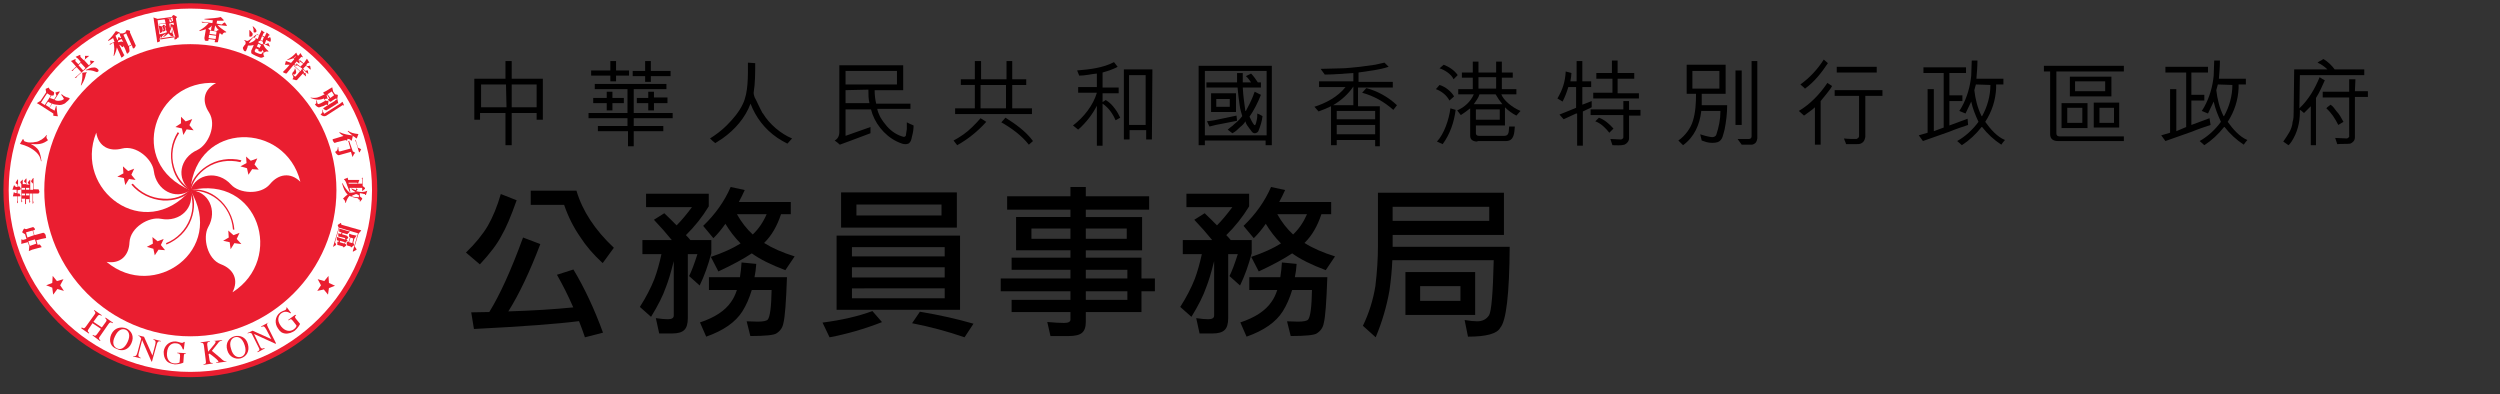 <?xml version="1.0" encoding="utf-8"?>
<!-- Generator: Adobe Illustrator 16.0.0, SVG Export Plug-In . SVG Version: 6.00 Build 0)  -->
<!DOCTYPE svg PUBLIC "-//W3C//DTD SVG 1.1//EN" "http://www.w3.org/Graphics/SVG/1.1/DTD/svg11.dtd">
<svg version="1.1" id="Layer_1" xmlns="http://www.w3.org/2000/svg" xmlns:xlink="http://www.w3.org/1999/xlink" x="0px" y="0px"
	 width="427.486px" height="67.418px" viewBox="0 0 427.486 67.418" enable-background="new 0 0 427.486 67.418"
	 xml:space="preserve">
<rect x="0" y="0" width="427.486" height="67.418" fill="#333333" stroke="none"/>
<g>
	<g>
		<path d="M85.637,33.176l2.707,1.067c-0.984,2.789-1.852,4.813-2.599,6.069c-0.711,1.386-1.94,3.019-3.69,4.896l-2.38-2.022
			c1.587-1.531,2.825-3.045,3.72-4.539C84.27,37.131,85.017,35.309,85.637,33.176z M89.438,40.614l2.953,1.12
			c-1.787,4.703-3.608,8.541-5.47,11.513c4.103-0.127,7.803-0.354,11.103-0.685c-0.839-1.932-1.77-3.791-2.789-5.578l2.815-0.901
			c1.896,3.153,3.582,6.754,5.06,10.801l-3.09,0.793c-0.311-0.93-0.646-1.85-1.013-2.762c-3.736,0.476-9.726,0.92-17.965,1.34
			l-0.465-2.844c1.057-0.019,2.087-0.037,3.09-0.056C85.51,50.368,87.432,46.12,89.438,40.614z M90.751,32.602h7.819
			c1.021,3.464,3.153,6.718,6.397,9.762l-1.913,2.625c-1.587-1.457-2.862-2.943-3.828-4.457c-1.147-1.642-2.068-3.474-2.763-5.496
			H90.75L90.751,32.602L90.751,32.602z"/>
		<path d="M110.476,33.122h10.719v2.16c-1.111,1.823-2.416,3.465-3.909,4.922c0.292,0.293,0.547,0.573,0.767,0.848h3.581v2.242
			c-0.547,2.078-1.212,3.92-1.995,5.522l-1.806-1.612c0.4-0.783,0.875-2.031,1.422-3.746h-1.642v10.938
			c0,0.965-0.2,1.642-0.602,2.021c-0.384,0.4-1.086,0.604-2.104,0.604h-2.188l-0.574-2.625c0.838,0.127,1.521,0.189,2.051,0.189
			c0.675,0,1.013-0.209,1.013-0.629V44.66c-0.492,1.951-0.938,3.428-1.34,4.43c-0.492,1.441-1.341,3.137-2.543,5.086l-1.914-1.693
			c1.039-1.623,1.867-3.217,2.487-4.784c0.456-1.222,0.855-2.636,1.203-4.238h-3.254v-2.405h5.03
			c-0.895-1.111-1.914-2.271-3.063-3.474l1.776-1.121c0.784,0.748,1.485,1.438,2.104,2.078c0.803-0.804,1.678-1.843,2.625-3.117
			h-7.848v-2.298L110.476,33.122L110.476,33.122z M128.304,57.458l-0.63-2.517c0.894,0.037,1.521,0.056,1.888,0.056
			c0.931,0,1.504-0.119,1.724-0.354c0.383-0.476,0.603-2.16,0.655-5.06h-3.392c-0.419,1.403-0.957,2.625-1.612,3.664
			c-1.167,1.842-3.228,3.28-6.181,4.319l-1.065-2.434c2.534-0.84,4.312-2.014,5.332-3.527c0.384-0.526,0.711-1.203,0.983-2.022
			h-4.784v-2.188h5.305c0.127-0.766,0.22-1.604,0.272-2.516l2.517,0.246c-0.055,0.818-0.154,1.576-0.301,2.27h5.551
			c-0.146,4.248-0.347,6.854-0.603,7.82c-0.128,0.766-0.521,1.357-1.176,1.777C132.387,57.301,130.892,57.458,128.304,57.458z
			 M124.941,31.973l2.406,0.52c-0.328,0.729-0.666,1.413-1.013,2.05h8.888v2.078h-1.668c-0.676,2.043-1.613,3.654-2.816,4.84
			c-0.036,0.037-0.063,0.064-0.081,0.082c1.422,0.895,3.162,1.66,5.223,2.297l-1.586,2.354c-2.442-0.911-4.356-1.868-5.741-2.87
			c-1.423,0.946-3.327,1.979-5.716,3.09l-1.284-2.488c2.06-0.692,3.755-1.459,5.086-2.297c-1.003-1.021-1.869-2.144-2.599-3.362
			c-0.675,0.967-1.357,1.786-2.052,2.461l-1.75-2.105C122.316,36.631,123.884,34.417,124.941,31.973z M126.008,36.622
			c0.767,1.367,1.668,2.524,2.707,3.473c0.984-0.93,1.777-2.086,2.38-3.473H126.008z"/>
		<path d="M149.178,53.191l1.641,1.888c-2.989,1.166-5.979,2.032-8.969,2.598l-1.203-2.516
			C143.911,54.741,146.755,54.084,149.178,53.191z M143.053,40.286h21.108v12.688h-21.108V40.286z M143.819,32.903h19.798v6.016
			h-19.798V32.903z M145.678,43.84h15.858v-1.586h-15.858V43.84z M145.678,47.45h15.858V45.7h-15.858V47.45z M161.539,51.004v-1.695
			H145.68v1.695H161.539z M160.992,36.84V34.98h-14.548v1.859H160.992z M157.301,53.301c3.354,0.564,6.407,1.248,9.16,2.051
			l-1.53,2.324c-2.897-1.004-5.889-1.805-8.97-2.406L157.301,53.301z"/>
		<path d="M172.214,33.559h10.828v-1.586h2.625v1.586h10.828v2.296h-10.828v1.259h9.625v5.688h-9.625v1.259h9.517v3.557h2.297v2.188
			h-2.297v3.555h-9.517v1.695c0,0.875-0.219,1.494-0.655,1.859c-0.42,0.363-1.186,0.547-2.298,0.547h-3.09l-0.547-2.406
			c1.167,0.109,2.124,0.164,2.871,0.164c0.729,0,1.094-0.191,1.094-0.574v-1.285h-10.063V51.28h10.063v-1.478H171.12v-2.188h11.922
			v-1.479h-10.063v-2.076h10.063v-1.26h-9.297v-5.688h9.297v-1.258h-10.828V33.559L172.214,33.559z M183.042,40.833v-1.75h-6.672
			v1.75H183.042z M192.667,40.833v-1.75h-7v1.75H192.667z M185.667,46.137v1.478h7.108v-1.478H185.667z M185.667,49.801v1.477h7.108
			v-1.477H185.667z"/>
		<path d="M202.877,33.122h10.72v2.16c-1.112,1.823-2.416,3.465-3.91,4.922c0.292,0.293,0.547,0.573,0.767,0.848h3.582v2.242
			c-0.548,2.078-1.213,3.92-1.996,5.522l-1.806-1.612c0.4-0.783,0.875-2.031,1.422-3.746h-1.641v10.938
			c0,0.965-0.201,1.642-0.603,2.021c-0.384,0.4-1.085,0.604-2.104,0.604h-2.188l-0.574-2.625c0.838,0.127,1.521,0.189,2.052,0.189
			c0.674,0,1.012-0.209,1.012-0.629V44.66c-0.492,1.951-0.938,3.428-1.34,4.43c-0.492,1.441-1.341,3.137-2.543,5.086l-1.914-1.693
			c1.039-1.623,1.868-3.217,2.487-4.784c0.456-1.222,0.855-2.636,1.203-4.238h-3.254v-2.405h5.03
			c-0.895-1.111-1.914-2.271-3.063-3.474l1.777-1.121c0.783,0.748,1.484,1.438,2.104,2.078c0.802-0.804,1.677-1.843,2.625-3.117
			h-7.849v-2.298L202.877,33.122L202.877,33.122z M220.704,57.458l-0.629-2.517c0.893,0.037,1.521,0.056,1.887,0.056
			c0.931,0,1.504-0.119,1.724-0.354c0.383-0.476,0.604-2.16,0.655-5.06h-3.391c-0.418,1.403-0.957,2.625-1.613,3.664
			c-1.166,1.842-3.227,3.28-6.179,4.319l-1.066-2.434c2.535-0.84,4.311-2.014,5.332-3.527c0.384-0.526,0.711-1.203,0.984-2.022
			h-4.785v-2.188h5.304c0.128-0.766,0.22-1.604,0.273-2.516l2.516,0.246c-0.055,0.818-0.153,1.576-0.301,2.27h5.551
			c-0.146,4.248-0.346,6.854-0.602,7.82c-0.129,0.766-0.521,1.357-1.176,1.777C224.788,57.301,223.294,57.458,220.704,57.458z
			 M217.341,31.973l2.406,0.52c-0.328,0.729-0.666,1.413-1.012,2.05h8.887v2.078h-1.668c-0.676,2.043-1.613,3.654-2.815,4.84
			c-0.037,0.037-0.063,0.064-0.082,0.082c1.422,0.895,3.164,1.66,5.223,2.297l-1.586,2.354c-2.441-0.911-4.355-1.868-5.74-2.87
			c-1.424,0.946-3.328,1.979-5.717,3.09l-1.284-2.488c2.06-0.692,3.754-1.459,5.086-2.297c-1.004-1.021-1.869-2.144-2.6-3.362
			c-0.674,0.967-1.357,1.786-2.051,2.461l-1.75-2.105C214.716,36.631,216.284,34.417,217.341,31.973z M218.407,36.622
			c0.766,1.367,1.668,2.524,2.707,3.473c0.984-0.93,1.777-2.086,2.379-3.473H218.407z"/>
		<path d="M257.165,40.176h-19.031V42.2h20.017c-0.055,8.075-0.594,12.688-1.613,13.836c-0.529,1.021-2.369,1.53-5.522,1.53
			l-0.574-2.844c0.875,0.146,1.596,0.219,2.16,0.219c0.895,0,1.567-0.348,2.022-1.039c0.4-0.674,0.666-3.811,0.793-9.405H238.08
			c-0.072,1.678-0.235,3.41-0.492,5.194c-0.475,2.699-1.258,5.359-2.352,7.984l-2.188-1.969c1.039-2.15,1.75-4.412,2.134-6.781
			c0.291-2.424,0.438-4.686,0.438-6.781v-9.188h21.547L257.165,40.176L257.165,40.176z M254.65,35.364h-16.517v2.405h16.517V35.364z
			 M240.322,46.52h11.922v7.328h-11.922V46.52z M249.728,51.441v-2.516h-6.892v2.516H249.728z"/>
	</g>
</g>
<g>
	<path fill="#EA1E30" stroke="#EA1E30" stroke-miterlimit="10" d="M32.55,1.066c-17.374,0-31.463,14.09-31.463,31.462
		c0,17.375,14.089,31.465,31.463,31.465c17.373,0,31.464-14.093,31.464-31.465C64.013,15.156,49.923,1.066,32.55,1.066L32.55,1.066z
		"/>
	<path fill="#FFFFFF" d="M32.55,63.592c-17.133,0-31.063-13.93-31.063-31.063c0-17.132,13.932-31.062,31.063-31.062
		c17.132,0,31.063,13.93,31.063,31.062C63.612,49.663,49.683,63.592,32.55,63.592L32.55,63.592z"/>
	<path fill="#EA1E30" d="M32.55,57.506c13.771,0,24.979-11.207,24.979-24.979C57.528,18.759,46.32,7.55,32.55,7.55
		S7.571,18.758,7.571,32.528C7.572,46.299,18.78,57.506,32.55,57.506L32.55,57.506z"/>
	<path fill="#FFFFFF" d="M32.55,32.528c-11.048-4.643-6.165-19.053,4.403-18.333c-2.162,1.121-2.481,3.123-1.202,5.044
		c1.36,2.162-0.16,5.524-2.001,6.405C30.709,27.005,30.068,30.608,32.55,32.528L32.55,32.528z"/>
	<path fill="#FFFFFF" d="M32.55,32.528c-7.846,9.047-20.015,0-16.092-9.846c0.4,2.402,2.242,3.283,4.402,2.723
		c2.481-0.641,5.204,1.841,5.444,3.842C26.705,32.528,29.988,34.29,32.55,32.528L32.55,32.528z"/>
	<path fill="#FFFFFF" d="M32.55,32.528c6.164,10.25-6.244,19.055-14.33,12.25c2.4,0.4,3.842-1.12,3.923-3.362
		c0.159-2.562,3.361-4.401,5.363-4.002C30.788,38.053,33.35,35.493,32.55,32.528L32.55,32.528z"/>
	<path fill="#FFFFFF" d="M32.55,32.528c11.688-2.721,16.172,11.77,7.205,17.453c1.121-2.162,0.16-4.002-2.002-4.803
		c-2.32-0.881-3.122-4.563-2.161-6.324C37.273,35.973,35.592,32.609,32.55,32.528L32.55,32.528z"/>
	<path fill="#FFFFFF" d="M32.55,32.528C33.591,20.6,48.801,20.76,51.364,31.087c-1.681-1.681-3.763-1.36-5.203,0.401
		c-1.603,1.922-5.284,1.602-6.646,0.081C37.273,29.087,33.591,29.647,32.55,32.528L32.55,32.528z"/>
	<polygon fill="#EA1E30" points="31.909,22.122 31.349,23.082 31.108,21.962 29.988,21.721 30.948,21.081 30.948,19.96 
		31.749,20.76 32.87,20.36 32.39,21.401 33.11,22.282 	"/>
	<polygon fill="#EA1E30" points="22.463,29.888 23.183,30.768 22.062,30.608 21.422,31.648 21.181,30.448 20.061,30.208 
		21.101,29.647 21.022,28.446 21.902,29.247 22.943,28.846 	"/>
	<polygon fill="#EA1E30" points="26.946,41.256 27.987,40.854 27.506,41.896 28.227,42.777 27.106,42.695 26.465,43.657 
		26.225,42.538 25.105,42.217 26.145,41.657 26.065,40.536 	"/>
	<polygon fill="#EA1E30" points="39.115,40.616 39.034,39.415 39.915,40.213 40.955,39.814 40.475,40.854 41.277,41.736 
		40.075,41.577 39.435,42.618 39.275,41.417 38.154,41.174 	"/>
	<polygon fill="#EA1E30" points="42.237,28.767 41.116,28.446 42.156,27.886 42.077,26.765 42.877,27.485 43.998,27.086 
		43.518,28.126 44.238,29.006 43.117,28.927 42.477,29.888 	"/>
	<path fill="#EA1E30" d="M32.63,32.369c-1.359-0.721-2.4-2.082-2.882-3.842c-0.562-1.921-0.24-4.082,0.88-5.764l-0.239-0.161
		c-1.121,1.761-1.442,3.923-0.882,6.004c0.479,1.842,1.602,3.283,3.042,4.003L32.63,32.369L32.63,32.369z"/>
	<path fill="#EA1E30" d="M32.47,32.449c-1.041,1.041-2.723,1.681-4.564,1.521c-2-0.081-3.922-1.042-5.202-2.563l-0.24,0.161
		c1.36,1.601,3.362,2.562,5.442,2.722c1.843,0.08,3.604-0.479,4.725-1.601L32.47,32.449L32.47,32.449z"/>
	<path fill="#EA1E30" d="M32.39,32.609c0.641,1.362,0.72,3.122,0.08,4.804c-0.722,1.922-2.242,3.442-4.083,4.164l0.079,0.239
		c1.922-0.801,3.521-2.321,4.243-4.321c0.641-1.765,0.641-3.604-0.081-5.044L32.39,32.609L32.39,32.609z"/>
	<path fill="#EA1E30" d="M32.55,32.69c1.521-0.241,3.202,0.32,4.563,1.36c1.602,1.283,2.563,3.123,2.723,5.205h0.241
		c-0.161-2.082-1.201-4.084-2.803-5.364c-1.44-1.2-3.202-1.681-4.803-1.441L32.55,32.69L32.55,32.69z"/>
	<path fill="#EA1E30" d="M41.277,27.405c-2.002-0.48-4.243-0.159-6.005,1.041c-1.602,1.042-2.643,2.563-2.881,4.083l0.239,0.081
		c0.241-1.521,1.281-2.961,2.723-3.923c1.682-1.12,3.764-1.44,5.766-0.96L41.277,27.405L41.277,27.405z"/>
	<polygon fill="#EA1E30" points="10.293,48.782 10.934,49.743 9.813,49.42 9.093,50.381 8.933,49.182 7.892,48.782 8.933,48.381 
		9.013,47.18 9.733,48.061 10.853,47.739 	"/>
	<polygon fill="#EA1E30" points="54.886,48.782 54.245,49.743 55.366,49.502 56.087,50.381 56.247,49.26 57.288,48.859 
		56.247,48.381 56.167,47.18 55.447,48.061 54.326,47.739 	"/>
	<path fill="#EA1E30" d="M13.976,55.986c0.399,0.24,0.479,0.16,0.72-0.159l1.441-2c0.24-0.32,0.24-0.402-0.08-0.722l0.08-0.082
		l1.279,0.881l-0.079,0.08c-0.399-0.239-0.479-0.159-0.721,0.16l-0.642,0.881l1.439,0.961l0.643-0.881
		c0.239-0.319,0.239-0.399-0.081-0.721l0.081-0.08l1.28,0.881l-0.08,0.08c-0.4-0.24-0.48-0.16-0.721,0.16l-1.439,2.08
		c-0.24,0.32-0.24,0.402,0.079,0.723l-0.079,0.08l-1.281-0.961l0.08-0.08c0.398,0.238,0.479,0.162,0.721-0.16l0.641-0.879
		l-1.44-0.961l-0.643,0.961c-0.238,0.318-0.238,0.398,0.081,0.72l-0.081,0.081l-1.279-0.883L13.976,55.986L13.976,55.986z"/>
	<path fill="#EA1E30" d="M19.02,57.188c0.561-1.201,1.682-1.36,2.563-1.043c0.881,0.4,1.44,1.361,0.881,2.563
		c-0.479,1.121-1.603,1.44-2.481,0.961C18.94,59.35,18.539,58.309,19.02,57.188L19.02,57.188z M21.822,58.467
		c0.561-1.201,0.161-1.842-0.319-2.082c-0.562-0.24-1.28-0.078-1.841,1.121c-0.563,1.121-0.241,1.842,0.399,2.082
		C20.541,59.829,21.261,59.668,21.822,58.467L21.822,58.467z"/>
	<path fill="#EA1E30" d="M27.506,58.389c-0.319-0.08-0.561-0.08-0.721,0.562l-0.801,2.881h-0.08l-1.603-3.683l0,0l-0.561,2.162
		c-0.16,0.562-0.079,0.722,0.32,0.881v0.08l-1.28-0.319V60.87c0.399,0.08,0.56,0,0.72-0.562l0.642-2.401
		c-0.16-0.32-0.24-0.4-0.479-0.479v-0.08l0.961,0.24l1.439,3.201l0,0l0.479-1.84c0.16-0.643,0-0.723-0.319-0.883v-0.08l1.28,0.32
		L27.506,58.389L27.506,58.389z"/>
	<path fill="#EA1E30" d="M31.829,60.469c-0.24,0-0.399,0-0.399,0.4l-0.08,1.121c0,0.08-0.802,0.32-1.441,0.32
		c-0.561-0.082-1.201-0.24-1.521-0.722c-0.24-0.319-0.4-0.721-0.4-1.44c0.081-0.961,0.881-1.842,2.082-1.76
		c0.561,0.079,0.801,0.237,1.04,0.237c0.081,0,0.241,0,0.321-0.16h0.159l-0.159,1.281h-0.16c-0.161-0.399-0.4-1.041-1.201-1.041
		c-0.562-0.08-1.44,0.242-1.521,1.683c-0.08,1.041,0.479,1.76,1.36,1.76c0.4,0,0.802-0.078,0.802-0.238l0.079-0.961
		c0-0.48-0.079-0.48-0.479-0.561v-0.082l1.44,0.082L31.829,60.469L31.829,60.469z"/>
	<path fill="#EA1E30" d="M36.473,58.309l1.521-0.16v0.08c-0.32,0.08-0.48,0.08-0.802,0.56l-0.96,1.201l1.521,1.28
		c0.4,0.4,0.643,0.562,0.961,0.48v0.08l-1.76,0.24v-0.08c0.319-0.08,0.399-0.08,0.399-0.16c0-0.16-0.642-0.721-0.881-0.881
		l-0.642-0.48l-0.16,0.08l0.16,1.041c0.08,0.4,0.16,0.48,0.561,0.48v0.078l-1.602,0.242v-0.08c0.4-0.082,0.479-0.162,0.4-0.642
		l-0.32-2.562c-0.08-0.481-0.16-0.481-0.562-0.481v-0.08l1.603-0.239v0.079c-0.401,0.08-0.48,0.16-0.48,0.563l0.159,1.199
		c1.122-1.281,1.282-1.521,1.282-1.683C36.873,58.309,36.713,58.309,36.473,58.309L36.473,58.309L36.473,58.309z"/>
	<path fill="#EA1E30" d="M38.874,59.909c-0.399-1.281,0.319-2.16,1.201-2.402c0.88-0.239,2.001,0.082,2.321,1.361
		c0.319,1.202-0.241,2.082-1.201,2.401C40.235,61.51,39.195,61.03,38.874,59.909L38.874,59.909z M41.837,59.027
		c-0.4-1.278-1.122-1.521-1.683-1.36c-0.56,0.16-1.039,0.801-0.64,2.002c0.318,1.201,1.04,1.521,1.681,1.36
		C41.757,60.87,42.237,60.229,41.837,59.027L41.837,59.027z"/>
	<path fill="#EA1E30" d="M45.999,55.105c-0.319,0.16-0.479,0.32-0.16,0.881l1.362,2.724l-0.081,0.078l-3.683-1.681l0,0l0.96,2.002
		c0.24,0.562,0.399,0.562,0.802,0.398l0.079,0.08l-1.2,0.643l-0.08-0.082c0.399-0.239,0.479-0.319,0.16-0.879l-1.121-2.242
		c-0.32-0.159-0.399-0.159-0.641,0l-0.08-0.079l0.88-0.402l3.203,1.442l0,0l-0.881-1.682c-0.319-0.561-0.479-0.561-0.801-0.399
		l-0.08-0.082l1.2-0.64L45.999,55.105L45.999,55.105z"/>
	<path fill="#EA1E30" d="M50.643,53.904c-0.16,0.162-0.321,0.24-0.08,0.562l0.721,0.882c0.08,0.079-0.399,0.799-0.881,1.2
		c-0.479,0.32-1.04,0.562-1.682,0.479c-0.479-0.079-0.801-0.239-1.2-0.881c-0.562-0.799-0.562-2,0.399-2.723
		c0.479-0.318,0.801-0.318,0.961-0.479c0,0,0.16-0.161,0.08-0.319l0.08-0.08l0.721,0.961l-0.079,0.08
		c-0.4-0.242-0.962-0.479-1.603,0c-0.399,0.318-0.88,1.119,0,2.24c0.641,0.801,1.521,0.961,2.162,0.481
		c0.32-0.242,0.562-0.561,0.4-0.723l-0.562-0.721c-0.319-0.4-0.398-0.32-0.721-0.078l-0.08-0.082l1.201-0.879L50.643,53.904
		L50.643,53.904z"/>
	<path fill="#EA1E30" d="M7.812,40.213c0-0.078-0.081-0.158-0.16-0.238c-0.08-0.16-0.16-0.16-0.16-0.16s-0.081,0-0.16,0l-0.562,0.16
		l-0.88,0.238l0,0l0,0l-0.24-0.799l0,0l0,0l0.24-0.08c0.081,0,0.081-0.08,0.081-0.16s-0.081-0.16-0.16-0.24
		c-0.081-0.08-0.161-0.16-0.24-0.08l-0.562,0.16l-0.479,0.16c-0.08,0-0.239,0-0.32-0.08c0,0,0,0-0.08,0c0,0,0,0-0.08,0.08
		L3.81,39.652v0.08c0,0,0,0,0.08,0.082l0.399,0.238l0,0l0,0l0.239,0.801l0,0l0,0l-0.562,0.16c-0.078,0-0.158,0-0.238-0.08
		c0,0,0,0-0.08,0l0,0v0.801c0.08-0.08,0.24-0.08,0.479-0.16l0.642-0.16l0,0l0,0l0.24,0.721l0,0l0,0L4.93,42.936
		c0.159-0.08,0.399-0.16,0.562-0.24l0.88-0.239l0.643-0.16h0.078c0,0,0,0,0-0.08s-0.078-0.159-0.159-0.239
		c-0.08-0.16-0.16-0.16-0.16-0.16s-0.08,0-0.16,0l-0.163,0.08l0,0l0,0l-0.24-0.801l0,0l0,0l0.881-0.24l0.802-0.16
		C7.812,40.375,7.812,40.295,7.812,40.213C7.892,40.295,7.892,40.295,7.812,40.213L7.812,40.213z M4.689,40.616L4.689,40.616
		L4.689,40.616L4.45,39.734l0,0l0,0l1.121-0.319l0,0l0,0l0.24,0.799l0,0l0,0L4.689,40.616L4.689,40.616z M6.21,41.657L6.21,41.657
		L6.21,41.657l-1.121,0.399l0,0l0,0L4.85,41.256l0,0l0,0l1.121-0.32l0,0l0,0L6.21,41.657L6.21,41.657z"/>
	<path fill="#FFFFFF" d="M3.088,34.691L3.088,34.691L3.088,34.691L3.088,34.691L3.088,34.691z"/>
	<path fill="#EA1E30" d="M5.25,34.532L5.25,34.532C5.17,34.532,5.17,34.532,5.25,34.532L5.25,34.532L5.25,34.532z"/>
	<path fill="#FFFFFF" d="M5.811,34.691L5.811,34.691L5.811,34.691L5.811,34.691L5.811,34.691z"/>
	<path fill="#FFFFFF" d="M4.53,34.852L4.53,34.852L4.53,34.852L4.53,34.852L4.53,34.852z"/>
	<path fill="#EA1E30" d="M3.809,34.532L3.809,34.532L3.809,34.532L3.809,34.532L3.809,34.532z"/>
	<path fill="#EA1E30" d="M2.448,32.929L2.448,32.929L2.448,32.929z"/>
	<path fill="#EA1E30" d="M2.528,32.929L2.528,32.929L2.528,32.929z"/>
	<path fill="#EA1E30" d="M3.008,30.608L3.008,30.608L3.008,30.608z"/>
	<path fill="#EA1E30" d="M3.489,32.449C3.569,32.449,3.569,32.369,3.489,32.449c0.08-0.16,0.08-0.24,0-0.32
		c0-0.08-0.079-0.161-0.079-0.161l-0.08-0.079H3.088l0,0l0,0v-1.201l0,0l0,0c0,0,0,0-0.08,0l-0.318,0.48c0,0,0,0,0,0.08
		c0,0,0,0,0,0.08l0.318,0.241l0,0l0,0v0.399l0,0l0,0H2.689l0,0l0,0l-0.161-0.239c0,0,0,0-0.081,0c0,0,0,0-0.078,0l-0.241,0.72
		c0.08,0,0.399,0,0.399,0h0.32l0,0l0,0v0.561l0,0l0,0h-0.32l0,0l0,0c-0.081-0.081-0.081-0.16-0.081-0.16l0,0H2.368l-0.161,0.72
		c0.08,0,0.4,0,0.4,0h0.318l0,0l0,0v1.202l0.16-0.162c0-0.159-0.08-0.237-0.08-0.319v-0.72l0,0l0,0h0.241h0.239l0,0c0,0,0,0,0-0.08
		c0-0.08,0-0.16-0.079-0.24c-0.08-0.16-0.08-0.16-0.08-0.16h-0.08h-0.24l0,0l0,0v-0.562l0,0l0,0L3.489,32.449L3.489,32.449z"/>
	<path fill="#EA1E30" d="M2.448,31.729L2.448,31.729L2.448,31.729z"/>
	<path fill="#EA1E30" d="M4.37,30.528L4.37,30.528L4.37,30.528z"/>
	<path fill="#EA1E30" d="M6.691,32.609c0-0.081-0.08-0.24-0.16-0.24h-0.4H5.731l0,0l0,0v-1.92l0,0c0,0,0,0-0.08,0l-0.319,0.479
		c0,0,0,0,0,0.081c0,0,0,0,0,0.079l0.319,0.32l0,0l0,0v1.042l0,0l0,0H5.17l0,0l0,0v-1.681l0,0l0,0c0,0,0,0-0.08,0l-0.319,0.4v0.08
		c0,0,0,0,0,0.08L5.09,31.57l0,0l0,0l0,0l0,0l0,0H4.53l0,0l0,0v-0.961c0-0.08,0-0.08,0-0.08s0,0-0.08,0l-0.32,0.4c0,0,0,0,0,0.081
		c0,0,0,0,0,0.079l0.32,0.241l0,0l0,0v0.16l0,0l0,0H3.889l0,0l0,0v-0.72c0-0.08,0-0.08,0-0.08l0,0l-0.4,0.399c0,0,0,0,0,0.081
		c0,0,0,0,0,0.08l0.16,0.24l0,0l0,0v3.121l0.16-0.159c0-0.078-0.08-0.238-0.08-0.32v-0.16l0,0l0,0H4.29l0,0l0,0v0.961l0.16-0.082
		c0-0.16,0-0.319,0-0.399v-0.401l0,0l0,0h0.56l0,0l0,0v0.641l0.16-0.159c0-0.16-0.08-0.32-0.08-0.481v-0.96l0,0l0,0h0.48l0,0l0,0
		v1.761l0.16-0.16c0-0.159-0.08-0.319-0.08-0.399v-1.201l0,0l0,0H6.13h0.399c0.08,0,0.08,0,0.08,0s0,0,0-0.08
		C6.771,32.929,6.771,32.77,6.691,32.609L6.691,32.609z M3.729,32.449v-0.32l0,0l0,0H4.29l0,0l0,0v0.32l0,0l0,0H3.729L3.729,32.449
		L3.729,32.449L3.729,32.449z M4.289,33.41h-0.56l0,0l0,0v-0.322l0,0l0,0H4.29l0,0l0,0L4.289,33.41L4.289,33.41L4.289,33.41
		L4.289,33.41z M4.449,32.449v-0.32l0,0l0,0H5.01l0,0l0,0v0.32l0,0l0,0H4.449L4.449,32.449L4.449,32.449L4.449,32.449z M5.01,33.41
		H4.449l0,0l0,0v-0.322l0,0l0,0H5.01l0,0l0,0V33.41L5.01,33.41L5.01,33.41L5.01,33.41z"/>
	<path fill="#EA1E30" d="M5.25,24.604L5.25,24.604L5.25,24.604c0.562,0.079,1.121,0.079,1.602,0c0.48-0.081,0.961-0.321,1.361-0.641
		c-0.24-0.241-0.32-0.479-0.24-0.721c0,0,0-0.081,0.079-0.081l-0.079-0.08c-0.24,0.241-0.4,0.48-0.562,0.561
		c-0.16,0.16-0.32,0.24-0.641,0.4c-0.24,0.16-0.562,0.239-0.8,0.239c-0.241,0.08-0.562,0.08-0.882,0.08
		c-0.319,0-0.561-0.08-0.8-0.16c-0.081,0-0.161-0.08-0.24-0.24c0-0.16-0.081-0.16-0.081-0.16H3.888l-0.479,0.801
		c0.079,0,0.159,0.079,0.239,0.079c0.318,0.081,0.801,0.241,1.281,0.481c0.479,0.241,0.96,0.56,1.36,0.961
		c0.399,0.399,0.641,0.879,0.722,1.44H7.09c-0.078-0.721-0.239-1.362-0.479-1.842C6.37,25.324,5.89,24.924,5.25,24.604L5.25,24.604
		L5.25,24.604L5.25,24.604L5.25,24.604z"/>
	<path fill="#EA1E30" d="M9.254,20.04L9.254,20.04L9.254,20.04z"/>
	<path fill="#EA1E30" d="M10.053,15.797L10.053,15.797L10.053,15.797z"/>
	<path fill="#EA1E30" d="M11.895,16.838c0-0.08,0-0.08-0.081-0.08c0,0-0.079,0-0.159-0.081c-0.239,0-0.561-0.16-0.802-0.32
		c-0.08-0.081-0.16-0.16-0.318-0.241l-0.08,0.081c0.159,0.16,0.318,0.399,0.479,0.72l0,0l0,0l0,0
		c-0.081,0.08-0.161,0.16-0.399,0.241c-0.241,0.079-0.48,0.079-0.642,0.079c-0.24,0-0.399-0.079-0.561-0.16l0,0l0,0l0.88-1.361
		c0-0.079,0-0.079,0-0.079s0,0-0.08,0c-0.081,0-0.562,0.16-0.562,0.16H9.493c0,0,0,0,0,0.08l0,0l0,0l0.159,0.481l0,0l0,0
		l-0.398,0.64l0,0l0,0c-0.24-0.08-0.479-0.16-0.722-0.24l0,0l0,0l0.319-0.481l0,0l0,0l0.161,0.081c0,0,0.079,0,0.159-0.081
		c0-0.079,0.081-0.16,0.081-0.32s0-0.24-0.081-0.24l-0.398-0.241l-0.24-0.16c-0.08-0.079-0.08-0.16-0.16-0.239l0,0l0,0
		c0,0,0,0,0-0.081h-0.08l-0.4,0.16c0,0-0.08,0-0.08,0.081v0.079l0.08,0.481l0,0l0,0l-0.961,1.441l0,0l0,0l-0.641,0.4
		c0.16,0.081,0.319,0.16,0.561,0.319L9.093,19.4c0.08,0.08,0.08,0.08,0,0.24c0,0.08,0,0.08,0,0.08s0,0,0.08,0.08l0.642,0.08h0.08
		V19.8c-0.08-0.08-0.08-0.399-0.161-0.881l-0.08-0.801h-0.08c-0.079,0.241-0.159,0.561-0.239,0.801l0,0l0,0L8.453,18.44l0,0l0,0
		l0.479-0.72l0,0l0,0c0.159,0.079,0.399,0.16,0.562,0.16c0.238,0,0.479,0.079,0.72,0.079c0.241,0,0.479-0.079,0.641-0.16
		c0.241-0.079,0.4-0.241,0.563-0.401c0.16-0.159,0.319-0.238,0.319-0.319l0.079-0.08C11.895,16.998,11.895,16.918,11.895,16.838
		L11.895,16.838z M7.652,17.958L7.652,17.958l-0.64-0.4l0,0l0,0l1.039-1.601l0,0l0,0l0.642,0.401l0,0l0,0L7.652,17.958L7.652,17.958
		L7.652,17.958z M8.852,17.719l-0.399,0.64l0,0l0,0l-0.641-0.401l0,0l0,0l0.399-0.561l0,0l0,0
		C8.372,17.478,8.532,17.558,8.852,17.719L8.852,17.719L8.852,17.719L8.852,17.719z"/>
	<path fill="#EA1E30" d="M13.656,9.312L13.656,9.312L13.656,9.312z"/>
	<path fill="#EA1E30" d="M16.138,10.513L16.138,10.513C16.138,10.433,16.138,10.433,16.138,10.513
		C16.138,10.433,16.138,10.433,16.138,10.513c-0.08-0.08-0.642-0.16-0.642-0.16s0,0-0.08,0v0.08l0.08,0.481l0,0l0,0l-0.321,0.239
		l0,0l0,0l-0.8-0.88l0,0l0,0l0.881-0.721l0,0l0,0c0,0,0,0-0.081,0h-0.56c0,0,0,0-0.08,0c0,0,0,0,0,0.081l0,0l0,0v0.48l0,0l0,0
		l-0.24,0.16l0,0l0,0l-0.479-0.48c-0.08-0.08-0.08-0.16-0.08-0.241c0-0.08,0-0.08,0-0.159c0,0,0,0-0.08,0l-0.721,0.32
		c0.08,0.08,0.161,0.16,0.399,0.319l0.479,0.561l0,0l0,0l-0.399,0.4l0,0l0,0l-0.48-0.48c-0.08-0.08-0.08-0.16,0-0.32
		c0,0,0,0,0-0.081h-0.08l-0.721,0.32c0.08,0.08,0.16,0.16,0.32,0.321l0.561,0.64l0,0l0,0l-0.801,0.72h0.24
		c0.08-0.16,0.161-0.239,0.239-0.32l0.399-0.319l0,0l0,0l0.802,0.88l0,0l0,0l-1.121,0.96h0.239c0.08-0.081,0.16-0.24,0.24-0.32
		L16.138,10.513L16.138,10.513z M13.416,11.153L13.416,11.153L13.416,11.153l0.399-0.399l0,0l0,0l0.802,0.88l0,0l0,0l-0.4,0.4l0,0
		l0,0L13.416,11.153L13.416,11.153z"/>
	<path fill="#EA1E30" d="M14.777,12.354l-0.721,0.081c0.08,0.64,0,1.36-0.24,2.161h0.081c0.479-0.72,0.721-1.441,0.8-2.001l0,0l0,0
		l0.161-0.16C14.858,12.435,14.858,12.435,14.777,12.354L14.777,12.354L14.777,12.354z"/>
	<path fill="#EA1E30" d="M16.859,12.035c0-0.081-0.081-0.16-0.16-0.241c-0.16-0.159-0.4-0.319-0.801-0.24
		c-0.32,0-0.723,0.159-1.202,0.4v0.081c0.561-0.081,1.122,0,1.683,0.239c0.16,0.081,0.24,0.081,0.318,0
		C16.859,12.195,16.859,12.114,16.859,12.035L16.859,12.035z"/>
	<path fill="#EA1E30" d="M18.78,7.63L18.78,7.63L18.78,7.63L18.78,7.63L18.78,7.63z"/>
	<path fill="#EA1E30" d="M20.701,9.712L20.701,9.712L20.701,9.712z"/>
	<path fill="#EA1E30" d="M23.183,7.711l-0.32-0.72l-0.64-1.442c0-0.08,0-0.161,0-0.161c0-0.079,0.08-0.079,0-0.079
		c0,0,0,0-0.08-0.081l-0.399-0.081c-0.08,0-0.08,0-0.08,0s-0.08,0-0.08,0.081l0,0l0,0l-0.16,0.32l0,0l0,0l-0.399,0.16l0,0l0,0
		h-0.642c0.08,0.081,0.16,0.241,0.16,0.4l0.16,0.321V6.51h-0.08l-0.318-0.16c-0.08,0-0.08,0-0.08,0s0,0,0,0.081l-0.081,0.4l0,0l0,0
		h-0.08l0,0l0,0l-0.319-0.722l0,0l0,0c0.239-0.16,0.319-0.239,0.399-0.319c0.081-0.081,0.081-0.081,0.081-0.081s0.08,0,0.159,0
		c0.08,0,0.08,0,0.08-0.079V5.549l0,0L19.821,5.31c-0.399,0.56-0.801,1.121-1.36,1.6l0.08,0.081c0.319-0.16,0.561-0.321,0.801-0.481
		l0,0l0,0l0.239,0.641l0,0l0,0l-0.88,0.4l0.159,0.08c0.16-0.08,0.24-0.16,0.321-0.239l0.239-0.081l0,0l0,0
		c0.16,0.642,0.16,1.361,0,2.241h0.081c0.24-0.479,0.399-0.96,0.479-1.44l0,0l0,0l0,0l0,0l0,0l0.479,1.04l0.24,0.561v0.08
		c0,0,0.081,0.08,0.159,0c0.08,0,0.161-0.08,0.24-0.16c0.081-0.161,0.161-0.161,0.161-0.161v-0.08l-0.08-0.081l-0.32-0.64
		l-0.479-1.042l0,0l0,0l0,0l0,0l0,0c0,0,0.08,0.081,0.16,0.081c0.08,0.08,0.16,0.16,0.24,0.241c0.079,0.079,0.159,0.16,0.239,0.079
		L21.1,7.951c0-0.081,0-0.081,0-0.161l0,0l0,0l0,0l0,0l0,0l0.32,0.641l0.24,0.641c0,0.079,0.08,0.079,0.08,0.079s0,0,0.079,0
		c0.08,0,0.08-0.079,0.161-0.16c0.079-0.081,0.16-0.16,0.16-0.24s0-0.08,0-0.161L22.06,7.951l0,0l0,0l0.48-0.241l0,0l0,0l0.16,0.48
		c0,0,0,0.081,0.08,0.081c0,0,0,0,0.079,0c0.081,0,0.16-0.081,0.241-0.241C23.183,7.871,23.263,7.791,23.183,7.711L23.183,7.711z
		 M21.101,7.23L21.101,7.23L21.101,7.23L21.101,7.23c-0.16-0.16-0.399-0.16-0.879,0l0,0l0,0l-0.081-0.239l0,0l0,0l0.642-0.321l0,0
		l0,0L21.101,7.23L21.101,7.23L21.101,7.23L21.101,7.23z M22.463,7.63l-0.479,0.241l0,0l0,0L21.101,5.95l0,0l0,0l0.48-0.241l0,0l0,0
		L22.463,7.63L22.463,7.63L22.463,7.63L22.463,7.63z"/>
	<path fill="#EA1E30" d="M20.302,6.35L20.302,6.35L20.302,6.35z"/>
	<path fill="#EA1E30" d="M30.549,6.109l-0.479-2.962l0,0l0,0l0.16-0.16v-0.08c0,0,0-0.079-0.08-0.079L29.75,2.587h-0.081H29.59
		l-0.24,0.32l0,0l0,0l-2.401,0.321l0,0l0,0l-0.721-0.241c0.081,0.241,0.081,0.4,0.081,0.48l0.479,3.042l0.081,0.641v0.08h0.08
		c0.079,0,0.159-0.08,0.239-0.08c0.16-0.081,0.16-0.081,0.16-0.16V6.91l-0.08-0.319l0,0l0,0l2.563-0.4l0,0l0,0V6.35v0.32
		c0,0,0,0,0,0.081h0.08c0,0,0.08,0,0.24-0.081c0.16-0.079,0.16-0.16,0.16-0.239C30.628,6.591,30.549,6.109,30.549,6.109
		L30.549,6.109z M29.667,3.868L29.667,3.868l0.081,0.4l0,0l0,0l-0.562-0.16c0,0.319-0.08,0.561-0.08,0.721l0,0l0,0l0,0l0,0l0,0
		c-0.08-0.08-0.08-0.401-0.161-0.801l0,0l0,0L29.667,3.868L29.667,3.868L29.667,3.868z M29.108,3.068l0.399-0.081l0,0l0,0
		l0.081,0.561v0.081h-0.081l-0.159-0.081l0,0l0,0c0-0.081,0-0.081,0-0.161c0-0.08-0.08-0.16-0.16-0.16
		C29.268,3.147,29.187,3.147,29.108,3.068L29.108,3.068L29.108,3.068L29.108,3.068L29.108,3.068L29.108,3.068L29.108,3.068z
		 M28.547,3.228L28.547,3.228L28.547,3.228L28.547,3.228l0.398-0.081h0.081v0.081l0,0c0.08,0.08,0.16,0.16,0.16,0.24
		c0,0.081,0.081,0.161,0.16,0.161l0,0l0,0l-0.08,0.16l0,0l0,0h-0.24l0,0l0,0l-0.081-0.401l0,0l0,0c0.081-0.08,0.081-0.08,0.081-0.16
		l0,0H28.547L28.547,3.228L28.547,3.228L28.547,3.228z M27.026,4.108l-0.08-0.641l0,0l0,0l1.201-0.16l0,0l0,0l0.08,0.241l0.08,0.4
		l0,0l0,0L27.026,4.108L27.026,4.108L27.026,4.108L27.026,4.108z M29.988,6.35l-2.563,0.4l0,0l0,0l-0.079-0.641l0,0l0,0l0,0l0,0l0,0
		c0,0.081,0.079,0.081,0.079,0.16c0.08,0.081,0.08,0.162,0.08,0.162s0,0,0.08,0c0,0,0.08,0,0.08-0.081s0.081-0.159,0.16-0.24
		l0.641-0.479V5.549c-0.399,0.16-0.801,0.241-1.2,0.321l0,0l0,0l-0.24-1.681V4.108h0.081l0.08,0.081
		c0.16-0.081,0.239-0.081,0.319-0.081l0.802-0.081l0,0l0,0l0.08,0.321v0.079h-0.08l-0.24-0.16h-0.081c0,0,0,0-0.081,0l0,0l0,0
		l-0.159,0.241l0,0l0,0h-0.16l0,0l0,0l-0.479-0.16c0,0.079,0.08,0.239,0.08,0.32l0.08,0.479l0.08,0.401c0,0.081,0,0.081,0,0.081
		s0,0,0.08,0c0,0,0.079,0,0.159-0.081c0.08-0.08,0.16-0.08,0.16-0.08s0,0,0-0.081v-0.16l0,0l0,0h0.08l0,0l0,0v0.16l0,0
		c0,0,0,0,0.079,0c0,0,0.081,0,0.241-0.079c0.08-0.081,0.16-0.081,0.16-0.162l-0.08-0.239l-0.08-0.4l0,0l0,0l0.08-0.081l0,0v0.081
		c0.08,0.4,0.16,0.72,0.319,0.961l0,0l0,0c-0.239,0.32-0.479,0.721-0.801,0.961l0,0c0.399-0.162,0.721-0.4,1.041-0.722l0,0l0,0
		c0.159,0.161,0.24,0.241,0.399,0.4c0.16,0.081,0.239,0.081,0.319,0.081c0.081,0,0.16-0.081,0.16-0.16c0-0.081,0-0.081-0.079-0.16
		c-0.081-0.08-0.081-0.161-0.081-0.321c0-0.08,0-0.32-0.08-0.561l0,0c-0.079,0.481-0.079,0.561-0.079,0.561s0,0.081-0.08,0.081
		h-0.081c0,0-0.08,0-0.16-0.16l0,0l0,0c0.08-0.241,0.24-0.481,0.32-0.881l0,0l0,0l0.079-0.08l0,0l0,0L29.988,6.35L29.988,6.35
		L29.988,6.35L29.988,6.35z M27.987,5.148L27.987,5.148h-0.16l0,0l0,0l-0.08-0.56l0,0l0,0h0.08l0,0l0,0L27.987,5.148L27.987,5.148
		L27.987,5.148z"/>
	<path fill="#EA1E30" d="M28.147,4.189L28.147,4.189L28.147,4.189z"/>
	<path fill="#EA1E30" d="M27.186,4.268L27.186,4.268L27.186,4.268L27.186,4.268L27.186,4.268z"/>
	<path fill="#EA1E30" d="M28.147,4.189L28.147,4.189L28.147,4.189z"/>
	<path fill="#EA1E30" d="M38.154,3.468L38.154,3.468L38.154,3.468z"/>
	<path fill="#EA1E30" d="M37.193,4.268L37.193,4.268L37.193,4.268l1.521,0.16c0.081,0,0.081,0,0.081,0l0,0V4.349l-0.319-0.481
		c0,0,0,0-0.08,0h-0.081l-0.399,0.321l0,0l0,0l-0.881-0.161l0,0l0,0l0.079-0.479l0,0l0,0c0.08,0,0.241,0,0.479,0
		c0.241,0,0.401,0,0.479,0c0.081,0,0.081,0,0.081,0h0.08c0,0,0,0,0-0.081c0,0,0,0,0-0.08l-0.48-0.48
		c-0.561,0.161-1.521,0.24-2.801,0.321v0.08c0.399,0.08,0.881,0.08,1.44,0.16l0,0l0,0l-0.079,0.48l0,0l0,0l-1.842-0.24l0.081,0.16
		c0.079,0,0.239,0,0.479,0l0.641,0.08l0,0l0,0c-0.4,0.479-0.881,0.881-1.603,1.281l0.08,0.081c0.562-0.162,0.881-0.241,1.041-0.321
		l0,0v0.081l-0.08,0.48l-0.16,0.96l0.08,0.4l0,0c0,0,0.08,0,0.16,0.081c0.079,0,0.239,0,0.318,0c0.08-0.081,0.161-0.081,0.161-0.081
		V6.67l0,0l0,0l1.121,0.161l0,0l0,0l-0.08,0.32c0,0,0,0.08,0.08,0.08s0.16,0,0.319,0c0.16,0,0.16-0.08,0.16-0.08l0.081-0.4
		l0.159-0.96c0-0.081,0-0.081,0.079-0.081c0.081,0,0.081,0,0.081,0l0,0l0,0c0.16,0.161,0.32,0.241,0.32,0.241
		c0.08-0.16,0.159-0.241,0.239-0.32c0.08-0.081,0.161-0.081,0.321-0.081h0.079l0.079-0.08C38.154,5.069,37.593,4.75,37.193,4.268
		L37.193,4.268z M36.953,6.109l-0.08,0.561l0,0l0,0l-1.201-0.16l0,0l0,0l0.079-0.56l0,0l0,0L36.953,6.109L36.953,6.109L36.953,6.109
		L36.953,6.109z M37.033,5.389l-0.08,0.561l0,0l0,0l-1.121-0.16l0,0l0,0l0.08-0.561l0,0l0,0L37.033,5.389L37.033,5.389L37.033,5.389
		L37.033,5.389z M37.434,5.148L37.434,5.148L37.434,5.148L37.434,5.148c-0.161,0-0.161,0-0.161,0l0,0l0,0l0,0l-0.24,0.162l0,0l0,0
		l-1.121-0.162l0,0l0,0l-0.321-0.239l0,0l0,0c0.241-0.16,0.479-0.321,0.642-0.56l0,0l0,0l0,0l0,0l0,0l-0.08,0.32l-0.081,0.56l0,0
		l0,0c0,0,0,0,0.081,0c0.08,0,0.24,0,0.32,0c0.159,0,0.159-0.081,0.159-0.081l0.081-0.399l0.08-0.4l0,0l0,0l0,0l0,0l0,0
		C36.953,4.588,37.113,4.909,37.434,5.148L37.434,5.148L37.434,5.148L37.434,5.148z"/>
	<path fill="#FFFFFF" d="M45.28,9.393L45.28,9.393L45.28,9.393L45.28,9.393L45.28,9.393z"/>
	<path fill="#EA1E30" d="M46.4,6.831L46.4,6.831L46.4,6.831z"/>
	<path fill="#EA1E30" d="M46.24,7.63L46.24,7.63L46.24,7.63z"/>
	<path fill="#EA1E30" d="M46.24,6.431C46.24,6.431,46.24,6.35,46.24,6.431C46.16,6.35,46.16,6.35,46.16,6.35l-0.321,0.16l0,0l0,0
		h-0.08l0,0l0,0l0.16-0.4c0,0,0.08-0.079,0.16-0.079s0.08,0,0.08,0s0,0-0.08-0.081l-0.479-0.4c0,0.081-0.161,0.321-0.161,0.321
		L45.28,6.269l0,0l0,0l-0.4-0.16l0,0l0,0l0.161-0.4c0,0,0.08-0.079,0.16-0.079c0.079,0,0.079,0,0.079,0s0,0-0.079-0.081
		l-0.479-0.401c0,0.081-0.161,0.401-0.161,0.401L44.318,6.03l0,0l0,0l-0.479-0.24l0.081,0.16c0.08,0,0.24,0.081,0.318,0.081h0.08
		l0,0l0,0l-0.238,0.64l0,0l0,0l-0.562-0.239l0,0l0,0l0.319-0.4l-0.08-0.081c-0.319,0.241-0.562,0.481-0.881,0.72
		c-0.319,0.24-0.479,0.321-0.561,0.321s-0.161,0-0.32-0.081c-0.08,0-0.08-0.079-0.159-0.079l-0.08,0.079
		c0.16,0.081,0.239,0.241,0.239,0.32c0,0.08,0,0.161,0,0.24c0,0.08-0.08,0.16-0.239,0.32c-0.081,0.161-0.16,0.24-0.16,0.24
		c-0.08,0.081-0.08,0.241,0,0.401c0.079,0.159,0.079,0.24,0.24,0.32c0.159,0.08,0.24,0,0.318-0.24c0.081-0.162,0.081-0.24,0.161-0.4
		c0-0.16,0.08-0.241,0.08-0.321l0,0l0,0c0.319,0,0.641,0,0.88-0.08h0.08v0.08l-0.398,0.881c0,0.08,0,0.16,0,0.32
		c0,0.16,0.159,0.241,0.318,0.32c0.161,0.081,0.321,0.16,0.48,0.24c0.4,0.161,0.722,0.32,0.881,0.32s0.4-0.08,0.562-0.239
		c-0.16-0.161-0.16-0.321-0.16-0.4c0-0.081,0-0.241,0.08-0.322l-0.08-0.079c0,0-0.08,0.079-0.161,0.16
		c-0.08,0.081-0.16,0.16-0.16,0.241c-0.08,0-0.16,0-0.239,0c-0.081,0-0.241-0.081-0.479-0.16c-0.24-0.081-0.399-0.162-0.399-0.241
		c-0.08-0.08-0.08-0.16,0-0.241l0.159-0.319l0,0l0,0l0.479,0.24l0,0l0,0l-0.079,0.16l0,0c0,0,0,0,0.079,0.08
		c0.08,0,0.16,0.08,0.32,0.08c0.161,0,0.239-0.08,0.239-0.08l0.08-0.24v-0.08v0.08c0.08,0.16,0.161,0.32,0.321,0.48
		c0.158-0.16,0.399-0.24,0.64-0.16l0.081-0.08c-0.48-0.401-0.801-0.8-0.88-1.201v-0.08l0,0l1.041,0.481c0,0,0,0,0.08,0l0,0l0,0
		l-0.24-0.481c0-0.08,0-0.08,0-0.08s0,0-0.081,0l0,0l0,0l-0.399,0.16l0,0l0,0l-0.159-0.08l0,0l0,0l0.24-0.64l0,0l0,0l0.642,0.32
		c0.081,0,0.081,0,0.081,0l0,0c0,0,0,0,0-0.081C46.4,6.831,46.24,6.431,46.24,6.431L46.24,6.431z M42.557,7.391L42.557,7.391
		L42.557,7.391c0.159-0.321,0.399-0.641,0.8-1.042l0,0l0,0V6.43c0.081,0,0.161,0,0.241,0.079l0.159,0.081l0,0l0,0
		C43.598,6.991,43.117,7.23,42.557,7.391L42.557,7.391z M44.638,7.711l-0.24,0.48l0,0l0,0l-0.479-0.239l0,0l0,0l0.24-0.481l0,0l0,0
		L44.638,7.711L44.638,7.711L44.638,7.711L44.638,7.711z M44.959,7.151c0,0.16,0,0.24,0,0.4l0,0l0,0h-0.239l0,0l0,0l-0.481-0.24l0,0
		l0,0l-0.079-0.16l0,0l0,0c0,0,0.079-0.081,0.399-0.241l0,0l0,0L44.959,7.151L44.959,7.151L44.959,7.151L44.959,7.151z M45.119,6.35
		l-0.24,0.642l0,0l0,0l-0.319-0.16l0,0l0,0l0.239-0.641l0,0l0,0L45.119,6.35L45.119,6.35L45.119,6.35L45.119,6.35z"/>
	<path fill="#EA1E30" d="M43.357,5.229c0,0.16,0,0.32,0.081,0.32c0.08,0,0.16,0,0.24,0c0.08-0.08,0.159-0.08,0.159-0.161
		c0.081-0.16-0.08-0.479-0.562-0.88h-0.08l0.08,0.241C43.357,4.909,43.357,5.069,43.357,5.229L43.357,5.229z"/>
	<path fill="#EA1E30" d="M42.637,5.79c0,0.319,0,0.4,0,0.4c0,0.079,0.079,0.079,0.079,0.079c0.081,0,0.16,0,0.241,0
		c0.08-0.079,0.159-0.16,0.238-0.239c0-0.081,0-0.16,0-0.321c-0.079-0.079-0.238-0.32-0.479-0.561h-0.079
		C42.637,5.389,42.637,5.63,42.637,5.79L42.637,5.79z"/>
	<path fill="#FFFFFF" d="M52.805,12.595L52.805,12.595L52.805,12.595z"/>
	<path fill="#EA1E30" d="M52.244,13.155L52.244,13.155L52.244,13.155z"/>
	<path fill="#FFFFFF" d="M52.965,10.593L52.965,10.593L52.965,10.593z"/>
	<path fill="#FFFFFF" d="M53.125,11.793L53.125,11.793L53.125,11.793z"/>
	<path fill="#EA1E30" d="M53.045,11.314C53.045,11.314,53.045,11.233,53.045,11.314c-0.08-0.081-0.08-0.081-0.08-0.081l0,0l0,0
		l-0.399,0.081l0,0l0,0l-0.239-0.161l0,0l0,0l0.318-0.399l0,0l0,0h0.161c0,0,0,0,0.079,0v-0.081l-0.399-0.642
		c-0.081,0.081-0.319,0.481-0.319,0.481l-0.24,0.32l0,0l0,0l-0.641-0.561v0.241c0.081,0.08,0.159,0.08,0.239,0.16l0.321,0.241l0,0
		l0,0l-0.479,0.48l0,0l0,0l-0.721-0.561v0.241c0.08,0.079,0.239,0.079,0.318,0.16l0.722,0.479l0,0l0,0l-0.161,0.241l-0.16,0.241l0,0
		l0,0l-1.041-0.961v0.161c0.08,0,0.161,0.081,0.241,0.16l0.721,0.641l0,0l0,0l-0.721,0.88h-0.08c0,0-0.081,0-0.161-0.08
		c-0.079-0.08-0.159-0.161-0.319-0.4l-0.08,0.079c0.08,0.081,0.08,0.16,0.16,0.321c0.081,0.08,0.081,0.16,0.081,0.239
		c0,0.081-0.081,0.161-0.16,0.322c0.08,0,0.32,0.079,0.32,0.079s0.16,0,0.24,0.081c0.16,0,0.24,0,0.319-0.16l0.881-0.961l0,0l0,0
		l0.562,0.479l0,0l0,0c0,0,0,0,0-0.08l-0.081-0.481v-0.079h-0.08l-0.319,0.16l0,0l0,0l-0.16,0.079l0,0l0,0l0.16-0.16l0,0l0,0
		c0.159,0,0.159,0,0.159,0s0,0,0-0.079l-0.319-0.642l0,0l0,0l0,0l0,0l0,0l1.041,0.881l0,0l0,0l0,0c0-0.079-0.081-0.561-0.081-0.561
		s0,0,0-0.079c0,0,0,0-0.08,0l-0.399,0.079l0,0l0,0l-0.319-0.401l0,0l0,0l0.479-0.479l0,0l0,0l0.72,0.642h0.08c0,0,0,0,0-0.082
		L53.045,11.314L53.045,11.314z"/>
	<path fill="#EA1E30" d="M51.684,9.633L51.684,9.633L51.684,9.633z"/>
	<polygon fill="#EA1E30" points="50.803,11.233 50.803,11.233 50.723,11.233 	"/>
	<path fill="#EA1E30" d="M50.163,11.153L50.163,11.153l0.642,0.081v-0.081l-0.481-0.16l0,0l0,0l0.4-0.48l0,0l0,0l0.399,0.32
		c0.08,0,0.08,0,0.08,0s0,0,0-0.079v-0.4c0,0,0,0,0-0.081c0,0,0,0-0.08,0l0,0l0,0l-0.24,0.161l0,0l0,0l0,0l0,0l0,0l0.641-0.721l0,0
		l0,0l0.161,0.08c0,0,0,0,0.08,0v-0.08l-0.4-0.64c-0.08,0.079-0.239,0.32-0.239,0.399h-0.24l0,0l0,0l-0.239-0.48
		c-0.4,0.48-0.881,0.88-1.521,1.201v0.079c0.32-0.079,0.721-0.16,1.041-0.319l0,0l0,0l0.16,0.16l0,0l0,0l-0.562,0.641l0,0l0,0
		l-0.881-0.321c0,0.08-0.16,0.56-0.16,0.56v0.081h0.079c0.081,0,0.161,0,0.241,0h0.4h0.08l0,0l-0.562,0.639l-0.479,0.482
		l-0.08,0.079v0.081c0.08,0.081,0.16,0.081,0.319,0.16c0.16,0.081,0.24,0.081,0.32,0l0.32-0.4L50.163,11.153L50.163,11.153
		L50.163,11.153z M50.242,9.953L50.242,9.953L50.242,9.953c0-0.081,0.079-0.081,0.32-0.32l0,0l0,0h0.08l0,0l0,0l-0.321,0.32l0,0l0,0
		H50.242L50.242,9.953z"/>
	<path fill="#EA1E30" d="M50.082,12.674c0.081,0.081,0.16,0.081,0.239,0.081c0.08,0,0.161-0.081,0.241-0.16
		c0.08-0.081,0.08-0.16,0.08-0.322c0-0.079-0.08-0.319-0.16-0.561h-0.081c0,0.162-0.08,0.401-0.239,0.561
		C49.923,12.514,49.923,12.595,50.082,12.674L50.082,12.674z"/>
	<path fill="#FFFFFF" d="M57.848,17.639L57.848,17.639L57.848,17.639z"/>
	<path fill="#EA1E30" d="M58.569,17.397c-0.08,0.081-0.239,0.16-0.399,0.322L55.527,19.4c-0.08,0.08-0.16,0-0.16-0.08
		c-0.08-0.081-0.16-0.241-0.24-0.561h-0.08c0.08,0.16,0.08,0.32,0.08,0.401c0,0.079-0.08,0.24-0.319,0.399
		c0.319,0.32,0.641,0.401,0.961,0.24l2.722-1.761c0.08-0.081,0.16-0.081,0.241,0l0,0h0.079c0,0,0,0,0-0.081L58.569,17.397
		L58.569,17.397z"/>
	<path fill="#EA1E30" d="M57.528,16.838L57.528,16.838L57.528,16.838z"/>
	<path fill="#EA1E30" d="M55.767,17.879L55.767,17.879L55.767,17.879l0.239,0.079h0.08c0,0,0,0,0-0.079l0.08-0.481v-0.079
		c0,0,0-0.08-0.08-0.08h-0.4l0,0l0,0l-0.16-0.24l0,0l0,0l0.24-0.16l0,0l0,0l0.159,0.08h0.081c0,0,0,0,0-0.08l-0.16-0.561l0,0l0,0
		l0.079-0.079l0,0l0,0l0.4,0.64l0,0l0,0l-0.24,0.16l0,0c0,0,0,0,0,0.08c0,0,0.08,0.081,0.16,0.16
		c0.159,0.08,0.159,0.159,0.239,0.159h0.08l0,0l0,0l0.319-0.238l0.401-0.241c0.08-0.08,0.239-0.08,0.319,0h0.08c0,0,0,0,0-0.08
		l0.081-0.48v-0.081c0,0,0-0.079-0.081-0.079l-0.399-0.081l0,0l0,0l-0.32-0.479l0,0l0,0l-0.16-0.722
		c-0.08,0.081-0.24,0.161-0.398,0.24l-0.642,0.401l-0.479,0.24c0,0,0,0,0,0.08l0,0c0,0.08,0.08,0.16,0.239,0.24l0,0l0,0l-0.319,0.16
		c-0.319,0.159-0.642,0.32-0.961,0.4c-0.398,0.081-0.721,0.081-1.121,0v0.081c0.8,0.32,1.602,0.401,2.241,0.08l0,0l0,0l0.24,0.4l0,0
		l0,0c-0.24,0.159-0.479,0.24-0.722,0.4c-0.399,0.16-0.399,0.16-0.479,0.16c-0.079,0-0.079,0-0.079-0.079
		c-0.081-0.081-0.081-0.241-0.161-0.56h-0.08c0,0.238,0,0.398,0,0.479c-0.08,0.081-0.161,0.16-0.239,0.24
		c0.078,0.079,0.159,0.16,0.239,0.239c0.08,0.081,0.16,0.162,0.24,0.162c0.079,0.079,0.159,0.079,0.239,0.079s0.24-0.079,0.479-0.16
		C55.206,18.199,55.527,18.039,55.767,17.879L55.767,17.879z M56.007,16.117l0.721-0.479l0,0l0,0l0.399,0.64l0,0l0,0l-0.642,0.481
		l0,0l0,0L56.007,16.117L56.007,16.117L56.007,16.117L56.007,16.117z"/>
	<path fill="#EA1E30" d="M57.688,16.838L57.688,16.838L57.688,16.838z"/>
	<path fill="#EA1E30" d="M57.848,17.719C57.848,17.719,57.848,17.639,57.848,17.719l-0.16-0.801c-0.08,0.08-0.16,0.08-0.24,0.16
		c-0.08,0.081-0.159,0.081-0.159,0.16l-1.44,0.88l-0.479,0.321c0,0-0.08,0-0.08,0.08v0.08c0,0,0,0,0.239,0.161
		c0.16,0.081,0.24,0.16,0.32,0.081l0.4-0.241l1.28-0.8C57.608,17.639,57.688,17.639,57.848,17.719L57.848,17.719L57.848,17.719
		L57.848,17.719z"/>
	<path fill="#EA1E30" d="M59.049,23.963c0.08,0,0.16,0,0.24,0.081c0,0.08,0.08,0,0.08,0s0,0,0-0.081l0.08-0.241l0,0l0,0
		c0.159,0.081,0.239,0.081,0.319,0.081l0,0l0,0c0.161,0.081,0.239,0.16,0.239,0.241c0,0,0,0.08,0.081,0c0,0,0,0,0.08-0.081
		l0.16-0.721l0,0l0,0c0.32,0.16,0.48,0.32,0.562,0.401c0,0.079,0,0.079,0.08,0c0,0,0,0,0.079-0.081l0.24-0.64
		c-0.8-0.08-1.359-0.24-1.762-0.56l-0.079,0.08c0.319,0.32,0.56,0.56,0.88,0.72l0,0l0,0l0,0l0,0l0,0
		c-0.801-0.08-1.601-0.239-2.241-0.56l-0.08,0.081c0.241,0.24,0.562,0.479,0.723,0.56h0.079h-0.08l-1.282,0.401l-0.561,0.16l0,0
		c0,0,0,0.081,0,0.16c0,0.081,0.08,0.16,0.159,0.32c0.081,0.08,0.161,0.162,0.161,0.162l0.479-0.162L59.049,23.963L59.049,23.963z"
		/>
	<path fill="#EA1E30" d="M61.692,25.484L61.692,25.484l-0.48-0.241l0,0l0,0l-0.399-1.36l-0.08,0.16c0.08,0.08,0.08,0.16,0.16,0.319
		l0.479,1.602c0,0.08,0.08,0.08,0.08,0.08l0,0c0,0,0,0,0.081-0.08l0.239-0.481C61.692,25.564,61.692,25.564,61.692,25.484
		L61.692,25.484z"/>
	<path fill="#EA1E30" d="M60.73,26.125l-0.4-0.241l0,0l0,0l-0.641-1.841l-0.16,0.16c0.081,0.08,0.16,0.241,0.16,0.401l0.241,0.801
		l0,0l0,0l-1.762,0.479c-0.081,0-0.081,0-0.161,0l-0.079-0.081c0-0.08-0.08-0.239-0.08-0.64h-0.08c0,0.4-0.16,0.72-0.479,0.801
		c0.239,0.399,0.479,0.64,0.72,0.56l2.001-0.56l0,0l0,0l0.24,0.8v0.081l0,0c0,0,0,0,0.08-0.081l0.24-0.479
		C60.73,26.204,60.73,26.204,60.73,26.125C60.73,26.204,60.73,26.204,60.73,26.125L60.73,26.125z"/>
	<path fill="#EA1E30" d="M62.491,33.73L62.491,33.73L62.491,33.73z"/>
	<path fill="#EA1E30" d="M60.89,32.69L60.89,32.69L60.89,32.69l0.239-0.241c0,0,0,0,0-0.081l0,0l-0.239-0.16l-0.08-0.08h0.08h1.041
		l0,0l0,0v0.561l0,0l0,0l0,0l0.479-0.401c0,0,0,0,0-0.08c0,0,0,0,0-0.08l-0.399-0.32l0,0l0,0v-1.441l-0.16,0.081
		c0.08,0.16,0.08,0.24,0.08,0.32v0.64l0,0l0,0H59.61l0,0l0,0v-0.16l0,0l0,0h1.361c0.079,0,0.079,0,0.159,0.08l0.08,0.08l0,0
		l0.24-0.64c-0.08,0-0.479,0-0.479,0H59.53l0,0l0,0l-0.079-0.4c-0.08,0.081-0.562,0.24-0.562,0.24c-0.08,0.08-0.08,0.08-0.08,0.08
		s0,0,0.08,0.08c0.08,0,0.08,0.079,0.08,0.079s0.079,0.081,0.159,0.24c0.081,0.161,0.161,0.401,0.241,0.642l0.479,1.2h0.08
		l-0.161-0.8l0,0l0,0h1.121l0,0l0,0v0.399l0,0l0,0c-0.24-0.079-0.479-0.16-0.802-0.319v0.08c0.16,0.239,0.48,0.401,0.722,0.561l0,0
		l0,0l0,0l0,0l0,0c-0.48,0.079-0.802,0.079-0.96,0.16l0,0l0,0c-0.562-0.481-0.961-1.042-1.281-1.682h-0.08
		c0.241,0.881,0.479,1.522,0.961,1.922l0,0l0,0c-0.24,0.16-0.562,0.48-0.802,0.721c0.24,0.16,0.399,0.4,0.399,0.72h0.08
		c0.161-0.562,0.399-0.96,0.642-1.201l0,0l0,0c0.319,0.161,0.801,0.321,1.36,0.4l0,0l0,0c0.08,0,0.16,0.081,0.24,0.24l0,0l0,0
		c0,0.082,0,0.082,0.08,0.082l0,0l0.081-0.24l0,0l0,0l0,0l0,0l0,0v0.561l0,0l0,0l0.399-0.482c0,0,0,0,0-0.079V33.89l0,0l0,0
		l-0.399-0.32l0,0l0,0v-0.56l0,0l0,0c0,0,0.16,0.08,0.399,0.08c0.239,0.08,0.319,0.08,0.398,0.08c0.081,0,0.081,0.081,0.081,0.081
		c0,0.08,0.08,0.08,0.08,0.08s0,0,0.08,0l0.24-0.721C62.172,32.929,61.531,32.85,60.89,32.69L60.89,32.69z M61.371,33.73
		c-0.562,0-0.96-0.08-1.281-0.161l0,0l0,0c0.16-0.16,0.4-0.24,0.802-0.4l0,0l0,0c0.239,0.081,0.399,0.16,0.479,0.241l0,0l0,0V33.73
		L61.371,33.73L61.371,33.73L61.371,33.73z"/>
	<path fill="#EA1E30" d="M60.41,42.938L60.41,42.938L60.41,42.938z"/>
	<path fill="#EA1E30" d="M56.968,42.217L56.968,42.217L56.968,42.217z"/>
	<path fill="#EA1E30" d="M61.29,39.254l-2.802-0.801c-0.079,0-0.16-0.08-0.16-0.24c0,0,0,0,0-0.08c0,0,0,0-0.079,0l0,0l0,0
		l-0.48,0.32c0,0,0,0,0,0.08v0.08l0,0l0,0l0.16,0.318l0,0l0,0l-0.961,3.202v0.082l0,0l0.48-0.319c0,0,0,0,0-0.082c0,0,0,0,0-0.08
		l-0.16-0.32l0,0l0,0l0.72-2.48l0,0l0,0l3.202,0.961l0,0l0,0l-0.881,3.041v0.08c0,0,0,0,0.081,0l0.561-0.32l0,0c0,0,0,0,0-0.079
		l-0.32-0.482l0,0l0,0l0.641-2.159l0,0l0,0l0.479-0.562C61.692,39.334,61.29,39.254,61.29,39.254L61.29,39.254z"/>
	<path fill="#EA1E30" d="M60.09,42.295L60.09,42.295L60.09,42.295z"/>
	<path fill="#EA1E30" d="M60.571,41.896L60.571,41.896l-0.159-0.399l0,0l0,0l0.159-0.644l0,0l0,0l0.4-0.561
		c-0.08,0-0.4-0.08-0.4-0.08l-0.4-0.08l-0.399-0.158h-0.08l0,0c0,0,0,0.158,0,0.318c0,0.08,0,0.24,0.08,0.24h0.081l0,0l0,0
		l-0.24,0.801l0,0l0,0h-0.239c0,0,0,0-0.08,0c0,0,0,0,0,0.08c0,0,0,0.082,0,0.242c0,0.158,0,0.24,0,0.24s0,0,0.08,0.078l0.239,0.08
		l0.32,0.079l0,0l0,0l0.079,0.16l0,0c0,0,0,0,0.08,0C60.17,42.217,60.49,41.977,60.571,41.896
		C60.49,41.977,60.571,41.977,60.571,41.896L60.571,41.896z M60.249,41.577L60.249,41.577l-0.561-0.16l0,0l0,0l0.241-0.801l0,0l0,0
		l0.479,0.159l0,0l0,0L60.249,41.577L60.249,41.577L60.249,41.577z"/>
	<path fill="#EA1E30" d="M58.809,42.375L58.809,42.375L58.809,42.375z"/>
	<path fill="#EA1E30" d="M58.969,41.657L58.969,41.657L58.969,41.657l0.079-0.16l0,0l0,0l0.4-0.399l-0.16-0.082h-0.08l0,0
		l0.319-0.32c0,0,0,0,0-0.078c0,0,0,0,0-0.08l0,0l0,0l-0.239-0.24l0,0l0,0l0.08-0.24l0,0l0,0l0.479-0.479
		c-0.081,0-0.399-0.08-0.399-0.08l-0.802-0.24l-0.562-0.159c0,0,0,0-0.08,0l0,0c0,0.079,0,0.159,0,0.319s0,0.24,0.08,0.24
		l0.321,0.079l0,0l0,0l-0.081,0.24l0,0l0,0h-0.16l-0.241-0.08c0,0,0,0-0.079,0c0,0,0,0,0,0.08c0,0,0,0.08,0,0.238
		c0,0.162,0,0.242,0,0.242s0,0,0.079,0l0,0l0,0l0.4,0.08l0.641,0.16l0,0l0,0l0.08,0.158v0.082h-0.08l-0.8-0.24l-0.48-0.16
		c0,0,0,0-0.079,0l0,0c0,0.08,0,0.08,0,0.24c0,0.08,0,0.16,0,0.24c0,0,0,0.08,0.079,0.08l0.239,0.079l0,0l0,0l-0.079,0.24l0,0l0,0
		l-0.08-0.08c-0.081,0-0.081,0-0.081,0.08c0,0,0,0.082,0,0.242c0,0.159,0,0.239,0,0.239s0,0,0.081,0l0.319,0.08l0.562,0.16l0,0l0,0
		l0.081,0.158l0,0c0,0,0,0,0.079,0l0.399-0.318c0,0,0,0,0-0.08c0,0,0,0,0-0.08L58.969,41.657L58.969,41.657z M58.489,40.055
		L58.489,40.055L58.489,40.055l0.08-0.24l0,0l0,0l0.802,0.24l0,0l0,0l-0.08,0.24l0,0l0,0L58.489,40.055L58.489,40.055z
		 M58.969,41.417l-0.08,0.24l0,0l0,0l-0.802-0.24l0,0l0,0l0.081-0.242l0,0l0,0L58.969,41.417L58.969,41.417L58.969,41.417
		L58.969,41.417z"/>
</g>
<g>
	<path d="M81.106,20.478v-7.014h5.327v-3.019h1.065v3.019h5.327v7.014H91.76v-1.155h-4.262v5.505h-1.065v-5.505h-4.35v1.155H81.106z
		 M86.521,14.442H82.26v3.904h4.351L86.521,14.442z M91.76,14.442h-4.262v3.904h4.262V14.442z"/>
	<path d="M107.297,22.432h-5.061v-0.888h5.061v-1.332h-6.66v-0.889h6.66v-4.082h-5.594v-0.89h12.252v0.89h-5.593v4.082h6.659v0.889
		h-6.659v1.332h5.061v0.888h-5.061v2.574h-0.977v-2.574H107.297z M105.344,10.446v1.598h2.219v0.888h-2.219v0.976
		c-0.356,0-0.622,0-0.977,0v-0.976h-3.285v-0.888h3.285v-1.598H105.344z M104.722,15.684v1.066h1.953v0.887h-1.953v1.243h-0.976
		v-1.243h-2.31V16.75h2.31v-1.066H104.722z M110.315,13.998V13.02h-2.13v-0.887h2.13v-1.688h0.977v1.688h3.373v0.887h-3.373v0.978
		H110.315z M114.133,17.637h-2.309v1.243h-0.976v-1.243h-1.954V16.75h1.954v-1.066h0.976v0.977h2.309V17.637z"/>
	<path d="M129.137,10.801c0,1.688,0,3.374-0.267,5.061c0,0.266,0.089,0.533,0.178,0.799c0.266,0.442,0.798,1.686,1.332,2.662
		l0.089,0.088c1.065,1.778,3.019,3.464,4.971,4.264l-0.798,0.887c-0.534-0.266-1.154-0.621-1.688-0.976
		c-2.22-1.509-3.729-3.55-4.616-5.861c-0.888,2.398-2.664,4.441-4.794,5.95c-0.444,0.266-0.799,0.532-1.243,0.798
		c-0.355-0.266-0.622-0.532-0.889-0.798c0.977-0.621,1.953-1.333,2.842-2.22c1.065-1.066,2.13-2.309,2.751-3.64
		c0.977-1.954,0.888-4.883,0.888-7.103L129.137,10.801z"/>
	<path d="M155.595,18.615h-5.593c0.087,0.444,0.265,0.886,0.443,1.242l0.089,0.178c0.356,0.62,0.711,1.064,1.154,1.598
		c0.8,0.886,1.776,1.508,2.842,1.775c0.176,0,0.266-0.089,0.354-0.179c0.089-0.354,0.089-0.798,0.178-1.153v-1.155
		c0.356,0.178,0.711,0.356,1.155,0.534c0,0.621-0.09,1.242-0.268,1.864c-0.087,0.443-0.177,0.976-0.621,1.242
		c-0.709,0.266-1.331-0.089-1.952-0.355c-2.22-1.065-3.908-3.286-4.439-5.503h-4.351v4.526l4.261-1.508v1.064l-3.552,1.333
		c-0.532,0.178-1.153,0.444-1.686,0.622c-0.266-0.267-0.533-0.444-0.887-0.711c0.532-0.266,0.799-0.799,0.799-1.421V11.156h10.919
		v4.262h-4.882c0,0.798,0.088,1.597,0.266,2.307h5.859v0.891H155.595z M144.586,15.417v2.219h4.084
		c-0.178-0.71-0.178-1.509-0.178-2.308L144.586,15.417z M144.586,12.133v2.309h8.79v-2.309H144.586z"/>
	<path d="M168.646,20.833c-1.421,1.599-3.197,3.019-4.972,3.995l-0.621-0.799c1.153-0.62,2.219-1.331,3.196-2.307
		c0.622-0.622,1.064-1.066,1.42-1.509L168.646,20.833z M173.086,10.446v3.107h2.396v0.976h-2.396v3.996h3.373v0.976H163.32v-0.976
		h3.372v-3.996h-2.396v-0.976h2.396v-3.107h1.066v3.107h4.351v-3.107H173.086z M172.02,14.529h-4.351v3.996h4.351V14.529z
		 M171.93,20.123c1.687,1.066,3.463,2.309,4.706,3.995l-0.711,0.622c-1.243-1.598-3.107-2.929-4.705-3.819L171.93,20.123z"/>
	<path d="M190.753,20.567c-0.444-1.066-1.155-2.13-2.221-2.843v7.191h-0.976v-6.834c-0.71,1.42-1.865,2.93-3.197,4.084l-0.886-0.71
		c1.864-1.42,3.462-3.462,4.083-5.594h-3.197v-0.977h3.197v-2.308c-0.976,0.089-1.953,0.356-3.017,0.356l-0.357-0.888
		c2.221-0.177,4.44-0.445,6.305-1.421l0.622,0.799c-0.446,0.267-0.978,0.445-1.421,0.622l-1.155,0.355v2.573h2.753v0.978h-2.753
		v1.509l0.534-0.356c0.621,0.356,1.153,0.89,1.597,1.513c0.355,0.444,0.622,0.976,0.889,1.508L190.753,20.567z M196.968,23.852
		h-0.978v-1.598h-2.841v1.598h-0.976V11.867h4.882L196.968,23.852z M193.061,21.367h2.84v-8.525h-2.84V21.367z"/>
	<path d="M204.959,24.828V11.246h12.517v13.582h-1.065v-0.799h-10.386v0.799H204.959z M216.588,12.133h-10.563v11.008h10.563V12.133
		z M207.889,21.367c-0.358,0.088-0.711,0.176-1.067,0.266c-0.178-0.266-0.265-0.622-0.445-0.889l1.243-0.177l3.818-0.8l0.089,0.888
		L207.889,21.367z M215.611,16.215c-0.443,1.155-1.242,2.753-1.954,3.731c0.267,0.532,0.444,0.975,0.8,1.421
		c0.088,0,0.179,0.088,0.179,0c0.177-0.268,0.177-0.623,0.267-0.889c0.088-0.355,0.088-0.711,0.088-1.067
		c0.267,0.09,0.621,0.268,0.89,0.446c-0.091,0.887-0.356,1.687-0.712,2.575c-0.089,0.176-0.355,0.354-0.623,0.354
		c-0.444,0-0.621-0.532-0.888-0.798c-0.264-0.354-0.62-0.798-0.709-1.243c-0.176,0.355-0.532,0.711-0.887,0.977
		c-0.356,0.355-0.8,0.798-1.333,1.064l-0.799-0.62c0.179-0.178,0.356-0.266,0.534-0.444c0.177-0.088,0.354-0.266,0.531-0.444
		c0.356-0.266,0.711-0.622,0.977-0.888l0.445-0.532c-0.178-0.622-0.355-1.154-0.445-1.864c-0.176-1.154-0.266-2.043-0.354-3.021
		h-5.327v-0.887h5.237v-1.597h0.978v1.597h1.419c-0.267-0.355-0.531-0.799-0.887-1.065l0.887-0.444
		c0.445,0.444,0.799,0.977,1.155,1.509h0.532v0.887h-3.106c0.09,1.598,0.267,2.665,0.443,3.997h0.089
		c0.444-0.8,0.887-1.687,1.241-2.574c0.091-0.267,0.179-0.533,0.267-0.711L215.611,16.215z M211.26,19.146h-4.172V15.95h4.261v3.196
		H211.26z M207.976,18.259h2.308v-1.332h-2.308V18.259z"/>
	<path d="M235.144,24.828V23.94h-6.571v0.887h-0.976v-6.659c-0.71,0.356-1.419,0.622-2.131,0.89l-0.71-0.8
		c1.955-0.622,3.995-1.688,5.327-3.375h-4.53v-0.976h5.862v-1.42c-1.599,0.088-3.198,0.266-4.884,0.266l-0.712-0.978l3.375-0.087
		c1.154,0,2.221-0.177,3.375-0.267l2.574-0.354c0.532-0.09,1.064-0.267,1.596-0.356l0.713,0.71
		c-1.599,0.533-3.375,0.711-5.149,0.977v1.599h5.859v0.975h-5.949v3.197h3.729v6.837h-0.798V24.828z M231.416,14.796
		c-0.891,1.331-2.13,2.396-3.463,3.196h3.463V14.796z M235.144,18.969h-6.571v1.42h6.571V18.969z M235.144,22.963v-1.596h-6.571
		v1.596H235.144z M238.251,18.791c-1.599-1.42-3.377-2.396-5.329-2.93c0.269-0.267,0.446-0.533,0.712-0.799
		c1.955,0.532,3.729,1.508,5.239,2.93L238.251,18.791z"/>
	<path d="M247.842,17.193c-0.443-0.886-1.334-1.598-2.31-1.952l0.619-0.711c0.977,0.267,2.045,1.154,2.489,1.952L247.842,17.193z
		 M245.71,24.207c1.242-1.331,2.042-3.729,2.306-5.682l0.891,0.266c-0.266,2.13-0.979,4.172-2.221,5.858L245.71,24.207z
		 M248.548,13.553c-0.352-0.888-1.686-1.686-2.396-1.864l0.711-0.621c0.89,0.354,1.778,0.887,2.398,1.774L248.548,13.553z
		 M252.635,24.207c-0.798,0-1.244-0.355-1.244-0.977v-4.705c-0.532,0.444-1.066,0.798-1.599,1.154l-0.622-0.799
		c1.244-0.533,2.309-1.509,2.843-2.752h-2.662v-0.887h2.486v-1.955h-1.864v-0.887h1.864v-1.866h0.974v1.866h3.021v-1.866h0.974
		v1.866h1.867v0.887h-1.867v1.955h2.489v0.887h-2.577c0.354,0.975,1.778,2.219,3.285,2.841l-0.708,0.798
		c-0.71-0.356-1.423-0.887-1.955-1.42v3.108h-4.97v1.33c0,0.269,0.176,0.444,0.531,0.444h4.349c0.891,0,0.713-0.976,0.803-1.596
		h0.976c-0.09,1.064-0.09,2.484-1.508,2.484h-4.885V24.207z M252.986,16.127c-0.176,0.622-0.617,1.154-0.974,1.688h4.881
		c-0.442-0.533-0.796-1.065-1.152-1.688H252.986z M252.369,20.478h4.082v-1.775h-4.082V20.478z M252.81,13.198v1.952h3.021v-1.952
		H252.81z"/>
	<path d="M269.503,19.411l-2.13,0.978l-0.713-0.798l2.843-1.154v-3.553h-1.328c-0.268,0.888-0.536,1.597-0.98,2.486l-0.886-0.532
		c0.886-1.51,1.33-2.841,1.418-4.619l0.979,0.268c0,0.354-0.09,0.888-0.179,1.42h1.064v-3.462h0.979v3.462h1.51v0.976h-1.51v3.019
		l1.598-0.621v1.065l-1.51,0.712v5.856h-0.977v-5.504H269.503z M275.361,23.763c0.625,0,1.242,0.089,1.864,0.089
		c0.179-0.089,0.358-0.177,0.358-0.354v-0.268v-3.55h-5.597v-0.976h5.597v-1.421h0.972v1.509h1.959v0.976h-1.959v3.908
		c0,0.443-0.352,0.887-0.798,1.065c-0.62,0.176-1.332,0.088-2.038,0.088L275.361,23.763z M280.246,15.861v0.978h-7.813v-0.978h3.286
		v-2.397h-2.754v-0.976h2.664v-2.132h0.974v2.132h2.845v0.976h-2.845v2.485h3.643V15.861z M275.185,22.697
		c-0.624-0.798-1.422-1.598-2.396-1.953l0.62-0.621c0.977,0.355,1.776,1.066,2.486,1.864L275.185,22.697z"/>
	<path d="M290.899,19.059c-0.266,2.218-1.154,4.35-3.106,5.769l-0.802-0.799c1.156-0.799,2.132-2.129,2.488-3.373
		c0.444-1.42,0.532-3.019,0.532-4.617h-1.599v-4.971h6.661v4.971h-4.087v1.954h4.351c0,1.418-0.178,2.84-0.443,4.173
		c-0.267,0.798-0.267,1.775-1.152,2.13c-0.534,0.177-1.337,0.177-1.954,0l-0.801-0.267l-0.264-1.065
		c0.264,0.09,0.622,0.178,0.886,0.266c0.534,0.09,1.511,0.533,1.864-0.176c0.444-1.333,0.713-2.665,0.713-4.085h-3.287V19.059z
		 M289.389,12.133v3.017h4.616v-3.017H289.389z M297.822,12.044v9.323h-1.062v-9.323H297.822z M297.114,23.763h1.952
		c0.267,0,0.446-0.177,0.446-0.443V10.446h0.977v13.229c-0.088,0.443-0.179,0.887-0.889,1.065h-1.778L297.114,23.763z"/>
	<path d="M310.342,18.347c-0.443,0.444-1.42,1.064-1.864,1.42c-0.266-0.266-0.619-0.532-0.886-0.798
		c1.952-1.154,3.641-2.93,4.881-4.794l0.8,0.532c-0.356,0.711-1.332,1.775-1.952,2.575v7.458h-0.979V18.347L310.342,18.347z
		 M312.56,10.801c-1.063,1.598-2.307,3.197-3.904,4.35c-0.091,0-0.091-0.088-0.091-0.088l-0.707-0.62
		c1.596-1.156,2.93-2.575,3.996-4.263L312.56,10.801z M313.717,16.395v-0.977h8.171v0.977h-2.93v7.014
		c-0.093,0.532-0.271,0.887-0.625,1.064c-0.264,0.177-0.62,0.177-0.976,0.177h-1.688c-0.086-0.354-0.264-0.621-0.354-0.975
		c0.711,0.088,1.418,0.088,2.133,0.088c0.176-0.088,0.442-0.177,0.442-0.533v-6.835H313.717z M320.91,12.399h-6.837v-0.977h6.837
		V12.399z"/>
	<path d="M336.533,21.367c-1.063,0.354-2.132,0.709-3.196,1.152l-4.528,1.598l-0.71-0.976l1.51-0.444v-7.457h1.064v7.191
		l1.688-0.621v-9.322H328.9v-0.976h7.277v0.976h-2.841v3.818h2.223v0.975h-2.223v4.173l3.108-1.154L336.533,21.367z M338.132,10.356
		c0,0.978-0.09,2.132-0.178,3.108h4.618v0.978h-1.244v0.62c-0.09,2.04-0.712,3.997-1.862,5.771c0.884,1.243,2.038,2.576,3.375,3.107
		c-0.269,0.266-0.446,0.532-0.627,0.799c-1.239-0.799-2.396-1.864-3.282-3.019h-0.09c-0.976,1.242-2.13,2.307-3.372,3.106
		l-0.801-0.71c1.421-0.798,2.663-1.952,3.639-3.285c-0.532-1.154-0.976-2.218-1.24-3.462c-0.355,0.71-0.624,1.333-0.978,2.041
		l-1.064-0.442c0.178-0.266,0.354-0.532,0.444-0.71c0.886-1.598,1.418-3.462,1.598-5.327c0-0.533,0.088-2.042,0.088-2.576H338.132z
		 M337.866,14.442c-0.091,0.264-0.179,0.708-0.267,0.975c0.176,1.509,0.532,3.02,1.242,4.439h0.09
		c0.887-1.598,1.418-3.462,1.418-5.328L337.866,14.442z"/>
	<path d="M363.167,24.118h-11.275c-0.798,0-1.33-0.355-1.33-1.154V12.22h-1.066v-0.974h13.672v0.974h-11.541v10.565
		c0,0.356,0.18,0.534,0.533,0.534h11.008V24.118z M356.954,21.899h-4.44v-4.263h4.44V21.899z M353.489,18.437v2.574h2.577v-2.574
		H353.489z M361.039,16.481h-7.105v-3.374h7.105V16.481z M354.824,15.595h5.148v-1.687h-5.148V15.595z M362.369,17.548v4.263h-4.349
		v-4.263H362.369z M361.483,18.437h-2.486v2.574h2.486V18.437z"/>
	<path d="M377.997,21.367c-1.068,0.354-2.133,0.709-3.198,1.152l-4.526,1.598l-0.713-0.976l1.513-0.444v-7.457h1.064v7.191
		l1.686-0.71v-9.322h-3.55v-0.977h7.28v0.977h-2.842v3.816h2.218v0.978h-2.218v4.174l3.106-1.155L377.997,21.367z M379.595,10.356
		c0,0.978-0.091,2.132-0.179,3.108h4.615v0.978h-1.242v0.62c-0.088,2.04-0.711,3.997-1.864,5.771
		c0.888,1.243,2.044,2.576,3.372,3.107c-0.266,0.266-0.444,0.532-0.622,0.799c-1.24-0.799-2.396-1.864-3.282-3.019h-0.093
		c-0.974,1.242-2.128,2.307-3.372,3.106l-0.796-0.71c1.42-0.798,2.662-1.952,3.637-3.285c-0.53-1.154-0.975-2.218-1.24-3.462
		c-0.356,0.71-0.624,1.333-0.977,2.041l-1.065-0.442c0.176-0.266,0.354-0.532,0.441-0.71c0.889-1.598,1.423-3.462,1.601-5.327
		c0-0.533,0.088-2.042,0.088-2.576H379.595z M379.239,14.442c-0.088,0.264-0.178,0.708-0.266,0.975
		c0.178,1.509,0.531,3.02,1.239,4.439h0.088c0.893-1.598,1.425-3.462,1.425-5.328L379.239,14.442z"/>
	<path d="M395.131,18.169c-0.355,0.356-0.8,0.8-1.156,1.154c-0.266-0.177-0.441-0.443-0.708-0.532c0,0.178,0,0.178,0,0.355
		c0,1.865-0.443,3.551-1.424,5.061c-0.174,0.177-0.264,0.443-0.53,0.621l-0.888-0.621c0.712-1.065,1.51-2.041,1.598-3.374
		c0.179-0.532,0.179-1.066,0.179-1.687l0.09-7.279h5.679c-0.442-0.445-1.063-0.889-1.685-1.155c0.267-0.266,0.71-0.356,0.977-0.621
		c0.708,0.355,1.508,1.155,1.954,1.776h5.059v0.975h-11.008l-0.088,5.683c1.597-1.51,2.663-3.375,3.463-5.327
		c0.266,0.178,0.53,0.355,0.886,0.532c-0.441,0.976-0.886,2.042-1.508,3.019v8.078h-0.889V18.169z M402.676,15.595h2.221v0.976
		h-2.221v6.927c0,0.531-0.354,0.886-0.798,1.064c-0.71,0.088-1.508,0-2.22,0.088c-0.089-0.354-0.267-0.709-0.354-1.064
		c0.712,0,1.332,0.089,2.04,0.089c0.179-0.089,0.269-0.177,0.354-0.266v-6.748h-4.526v-0.977h4.526v-2.13h1.068L402.676,15.595z
		 M399.834,21.367c-0.53-1.066-1.152-2.044-2.04-2.842c0.176-0.266,0.441-0.356,0.712-0.622c0.444,0.266,0.71,0.712,0.976,1.066
		c0.534,0.532,0.889,1.243,1.24,1.864L399.834,21.367z"/>
</g>
</svg>
